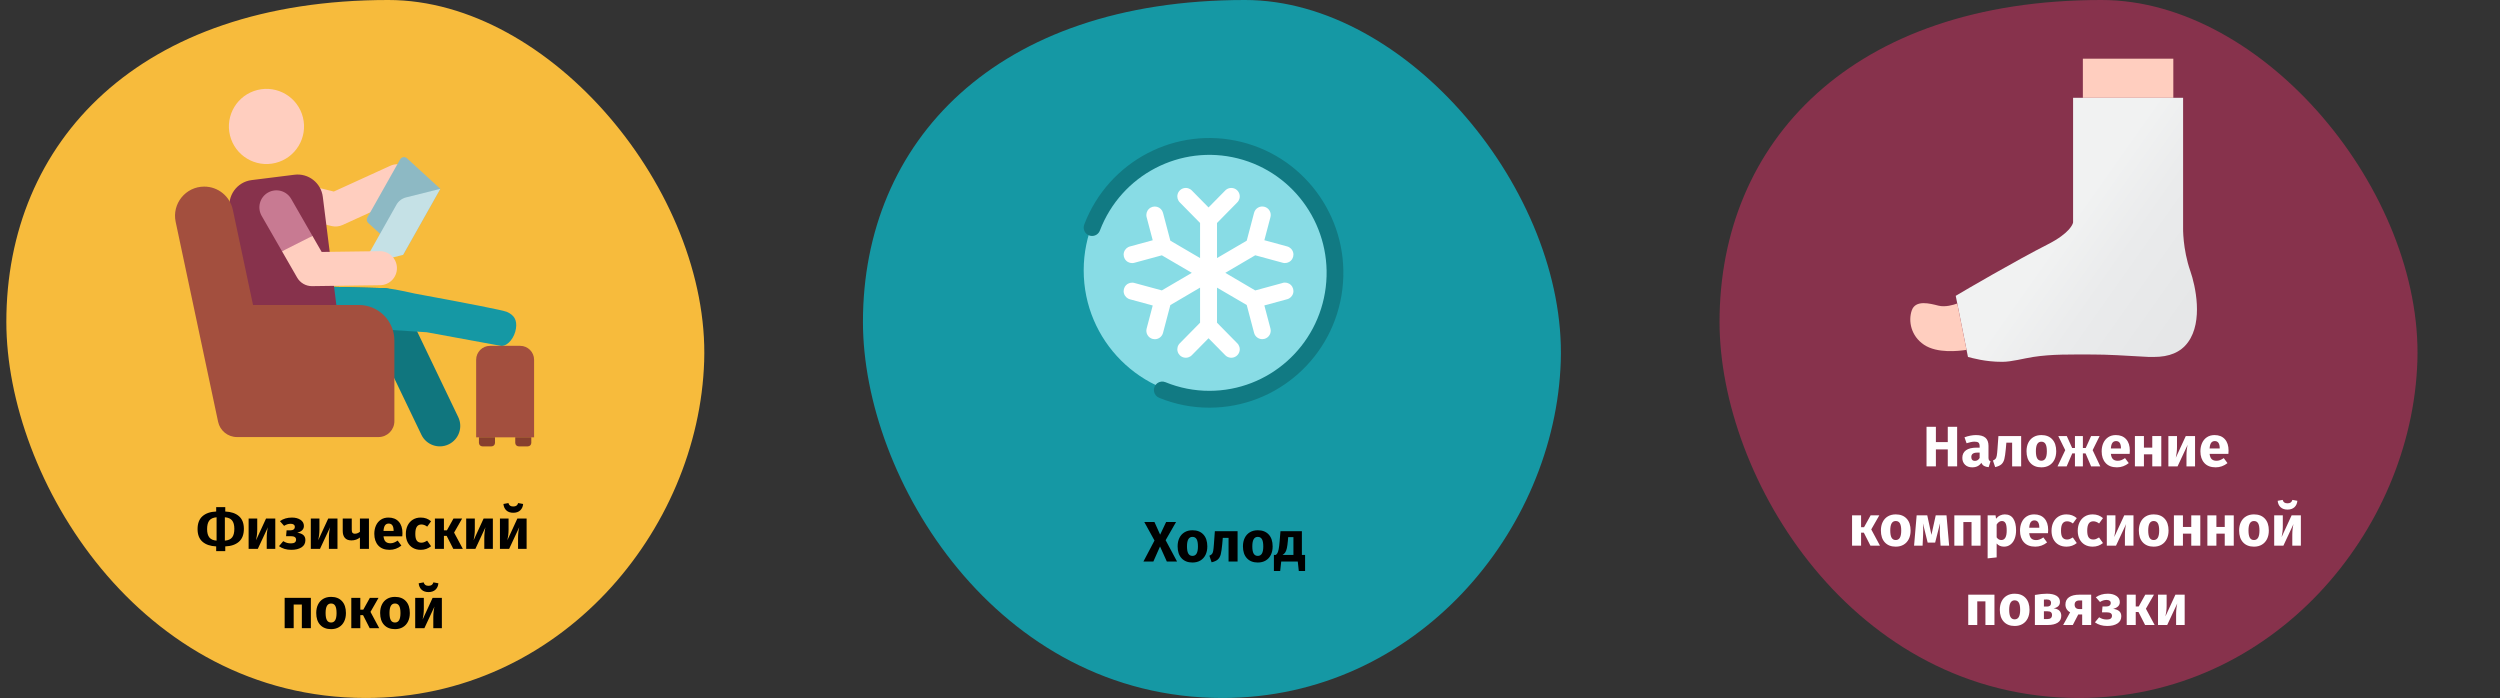 <?xml version="1.0" encoding="UTF-8"?>
<svg width="788px" height="220px" viewBox="0 0 788 220" version="1.1" xmlns="http://www.w3.org/2000/svg" xmlns:xlink="http://www.w3.org/1999/xlink">
    <rect x="0" y="0" width="788" height="220" fill="#333333" stroke="none"/>
    <title>Group 110@2x</title>
    <defs>
        <linearGradient x1="46.123%" y1="46.363%" x2="92.947%" y2="81.707%" id="linearGradient-1">
            <stop stop-color="#F1F2F2" offset="0%"></stop>
            <stop stop-color="#EAEBEC" offset="44.06%"></stop>
            <stop stop-color="#E6E7E8" offset="100%"></stop>
        </linearGradient>
    </defs>
    <g id="Page-1" stroke="none" stroke-width="1" fill="none" fill-rule="evenodd">
        <g id="vorlage" transform="translate(-125, -25917)">
            <g id="Group-110" transform="translate(125, 25917)">
                <rect id="Rectangle" x="-5.68434189e-14" y="0" width="788" height="220"></rect>
                <path d="M10.403,0 L777.597,0 C783.343,0 788,5.373 788,12 L788,208 C788,214.627 783.343,220 777.597,220 L10.403,220 C4.657,220 -5.68434189e-14,214.627 -5.68434189e-14,208 L-5.68434189e-14,12 C-5.68434189e-14,5.373 4.657,0 10.403,0 Z" id="Mask"></path>
                <path d="M115.316,220 C176.541,220 220.242,167.232 221.957,113.836 C223.672,60.44 173.697,0 122.382,0 C43.696,0 2,44.745 2,101.476 C2,150.822 44.022,220 115.316,220 Z" id="Oval-Copy-2" fill="#F7BB3C" fill-rule="nonzero"></path>
                <g id="sitting" transform="translate(55.165, 28.01)" fill-rule="nonzero">
                    <g id="Group">
                        <g id="XMLID_3777_" transform="translate(24.964, 61.929)">
                            <path d="M52.698,47.103 L36.643,13.648 L6.276,12.877 C2.721,12.786 -0.088,9.831 0.002,6.276 C0.092,2.721 3.042,-0.086 6.603,0.002 L40.908,0.873 C43.325,0.935 45.504,2.345 46.55,4.525 L64.309,41.531 C65.848,44.738 64.496,48.584 61.29,50.123 C58.063,51.671 54.227,50.289 52.698,47.103 L52.698,47.103 Z" id="Path" fill="#10767E"></path>
                            <path d="M54.397,14.787 L36.643,13.648 L6.276,12.877 C2.721,12.786 -0.088,9.831 0.002,6.276 C0.092,2.721 3.042,-0.086 6.603,0.002 L40.908,0.873 C42.519,0.914 45.745,1.486 50.583,2.587 C68.525,5.894 78.197,7.814 79.6,8.349 C81.904,9.346 82.917,10.902 82.497,13.648 C82.077,16.394 80.063,19.065 77.955,19.112 L54.397,14.787 Z" id="Path-Copy" fill="#1598A4"></path>
                        </g>
                        <g id="XMLID_3775_" transform="translate(26.593, 23.756)" fill="#FFCEBF">
                            <path d="M22.714,19.475 L4.087,14.898 C1.209,14.191 -0.551,11.285 0.156,8.407 C0.863,5.529 3.772,3.77 6.648,4.476 L23.464,8.608 L41.274,0.485 C43.97,-0.745 47.154,0.444 48.384,3.141 C49.613,5.837 48.424,9.02 45.728,10.25 L26.221,19.147 C25.157,19.632 23.923,19.772 22.714,19.475 L22.714,19.475 Z" id="Path"></path>
                        </g>
                        <path d="M73.116,21.888 C72.451,21.279 71.392,21.448 70.949,22.234 L60.624,40.55 C60.303,41.118 60.417,41.831 60.898,42.272 L71.884,52.329 L83.623,31.506 L73.116,21.888 Z" id="Path" fill="#8DB9C4"></path>
                        <path d="M72.806,34.221 C71.533,34.541 70.446,35.37 69.801,36.514 L60.747,52.576 C60.115,53.696 61.132,55.028 62.379,54.715 L71.884,52.329 L83.623,31.507 L72.806,34.221 Z" id="Path" fill="#C5E1E6"></path>
                        <path d="M46.582,34.01 C46.032,29.625 42.033,26.516 37.648,27.066 L24.139,28.758 C19.514,29.338 16.356,33.741 17.297,38.311 L25.287,77.107 C25.701,79.116 26.995,80.833 28.813,81.783 C30.63,82.734 32.778,82.818 34.664,82.013 L51.685,74.743 L46.582,34.01 Z" id="Path" fill="#87324C"></path>
                        <path d="M40.319,8.984 C38.738,2.637 32.311,-1.227 25.963,0.354 C19.616,1.935 15.752,8.362 17.333,14.71 C18.914,21.057 25.341,24.921 31.689,23.34 C38.036,21.759 41.9,15.332 40.319,8.984 Z" id="Path" fill="#FFCEBF"></path>
                        <path d="M64.587,51.154 C64.562,51.154 64.537,51.154 64.512,51.155 L46.228,51.406 L43.323,46.352 L38.423,47.097 L33.726,51.192 L38.496,59.49 C39.454,61.156 41.229,62.182 43.148,62.182 C43.172,62.182 43.197,62.181 43.222,62.181 L64.659,61.886 C67.623,61.845 69.992,59.41 69.951,56.447 C69.911,53.508 67.516,51.154 64.587,51.154 L64.587,51.154 Z" id="Path" fill="#FFCEBF"></path>
                        <path d="M57.941,68.118 L24.591,68.118 L18.218,38.101 C17.315,33.847 13.56,30.805 9.211,30.805 C3.356,30.805 -1.012,36.198 0.204,41.925 L13.578,104.925 C14.175,107.739 16.659,109.751 19.536,109.751 L19.791,109.751 L64.141,109.751 C66.904,109.751 69.145,107.511 69.145,104.747 L69.145,79.322 C69.145,73.134 64.129,68.118 57.941,68.118 Z" id="Path" fill="#A34F3E"></path>
                        <path d="M99.318,80.994 L108.782,80.994 C111.213,80.994 113.183,82.965 113.183,85.396 L113.183,109.827 L113.183,109.827 L94.916,109.827 L94.916,85.396 C94.916,82.965 96.886,80.994 99.318,80.994 Z" id="Rectangle" fill="#A34F3E"></path>
                        <path d="M96.897,109.827 L99.758,109.827 C100.366,109.827 100.858,110.319 100.858,110.927 L100.858,112.688 L100.858,112.688 L95.796,112.688 L95.796,110.927 C95.796,110.319 96.289,109.827 96.897,109.827 Z" id="Rectangle-Copy-22" fill="#873F2E" transform="translate(98.327, 111.257) scale(-1, 1) rotate(-180) translate(-98.327, -111.257) "></path>
                        <path d="M108.341,109.827 L111.203,109.827 C111.81,109.827 112.303,110.319 112.303,110.927 L112.303,112.688 L112.303,112.688 L107.241,112.688 L107.241,110.927 C107.241,110.319 107.734,109.827 108.341,109.827 Z" id="Rectangle-Copy-23" fill="#873F2E" transform="translate(109.772, 111.257) scale(-1, 1) rotate(-180) translate(-109.772, -111.257) "></path>
                        <path d="M33.726,51.192 L43.323,46.352 L36.613,34.679 C35.136,32.11 31.856,31.224 29.286,32.701 C26.717,34.178 25.831,37.458 27.308,40.028 L33.726,51.192 Z" id="Path" fill="#C87A92"></path>
                    </g>
                </g>
                <path d="M385.316,220 C446.541,220 490.242,167.232 491.957,113.836 C493.672,60.44 443.697,0 392.382,0 C313.696,0 272,44.745 272,101.476 C272,150.822 314.022,220 385.316,220 Z" id="Oval-Copy-3" fill="#1598A4" fill-rule="nonzero"></path>
                <g id="Group-48" transform="translate(341.58, 43.5)" fill-rule="nonzero">
                    <circle id="Oval" fill="#88DCE5" cx="40.139" cy="41.713" r="40.139"></circle>
                    <path d="M39.628,85 C34.19,85.009 28.802,83.95 23.766,81.882 C22.893,81.523 22.276,80.723 22.148,79.783 C22.02,78.842 22.401,77.905 23.146,77.323 C23.892,76.741 24.889,76.604 25.762,76.963 C30.164,78.771 34.874,79.697 39.628,79.688 C58.286,79.678 74.012,65.68 76.293,47.05 C78.575,28.42 66.697,11.001 48.599,6.435 C30.501,1.87 11.859,11.59 5.132,29.098 C4.709,30.318 3.474,31.054 2.207,30.842 C0.94,30.63 0.009,29.532 3.48692265e-15,28.24 L3.48692265e-15,28.214 C3.48692265e-15,27.887 0.06,27.563 0.177,27.258 C7.83,7.224 29.131,-3.924 49.83,1.27 C70.53,6.464 84.131,26.371 81.535,47.674 C78.939,68.977 60.962,84.989 39.628,85 L39.628,85 Z" id="Shape" fill="#117A83"></path>
                    <path d="M62.678,45.702 L54.07,48.045 L44.63,42.5 L54.07,36.963 L62.678,39.306 C63.606,39.583 64.612,39.336 65.306,38.659 C65.999,37.983 66.272,36.984 66.018,36.05 C65.763,35.115 65.023,34.392 64.082,34.159 L56.946,32.217 L58.868,24.935 C59.244,23.51 58.393,22.05 56.967,21.674 C55.541,21.299 54.081,22.149 53.705,23.574 L51.39,32.361 L42.022,37.841 L42.022,26.784 L48.349,20.354 C49.063,19.683 49.352,18.676 49.103,17.729 C48.853,16.783 48.105,16.049 47.153,15.817 C46.202,15.585 45.199,15.892 44.542,16.618 L39.352,21.885 L34.162,16.618 C33.504,15.892 32.502,15.585 31.55,15.817 C30.599,16.049 29.851,16.783 29.601,17.729 C29.352,18.676 29.641,19.683 30.355,20.354 L36.682,26.784 L36.682,37.841 L27.314,32.361 L24.999,23.585 C24.756,22.663 24.039,21.941 23.119,21.691 C22.198,21.44 21.214,21.7 20.537,22.371 C19.86,23.042 19.593,24.024 19.836,24.946 L21.758,32.227 L14.622,34.17 C13.681,34.402 12.94,35.126 12.686,36.06 C12.432,36.995 12.704,37.994 13.398,38.67 C14.092,39.346 15.098,39.594 16.026,39.317 L24.633,36.974 L34.074,42.5 L24.633,48.037 L16.026,45.702 C15.098,45.425 14.092,45.672 13.398,46.349 C12.704,47.025 12.432,48.024 12.686,48.958 C12.94,49.893 13.681,50.617 14.622,50.849 L21.758,52.791 L19.836,60.073 C19.655,60.757 19.754,61.485 20.111,62.097 C20.467,62.708 21.052,63.153 21.737,63.334 C21.96,63.393 22.189,63.422 22.42,63.422 C23.632,63.42 24.69,62.604 24.999,61.434 L27.314,52.658 L36.682,47.159 L36.682,58.216 L30.355,64.646 C29.641,65.317 29.352,66.324 29.601,67.271 C29.851,68.217 30.599,68.951 31.55,69.183 C32.502,69.415 33.504,69.108 34.162,68.382 L39.352,63.115 L44.542,68.382 C45.199,69.108 46.202,69.415 47.153,69.183 C48.105,68.951 48.853,68.217 49.103,67.271 C49.352,66.324 49.063,65.317 48.349,64.646 L42.022,58.216 L42.022,47.159 L51.39,52.639 L53.705,61.415 C54.013,62.586 55.072,63.402 56.284,63.403 C56.514,63.404 56.744,63.374 56.967,63.315 C57.652,63.134 58.237,62.69 58.593,62.078 C58.95,61.467 59.048,60.739 58.868,60.054 L56.946,52.773 L64.082,50.83 C65.023,50.598 65.763,49.874 66.018,48.94 C66.272,48.005 65.999,47.006 65.306,46.33 C64.612,45.654 63.606,45.406 62.678,45.683 L62.678,45.702 Z" id="Shape" fill="#FFFFFF"></path>
                </g>
                <path d="M655.316,220 C716.541,220 760.242,167.232 761.957,113.836 C763.672,60.44 713.697,0 662.382,0 C583.696,0 542,44.745 542,101.476 C542,150.822 584.022,220 655.316,220 Z" id="Oval-Copy-5" fill="#87324C" fill-rule="nonzero"></path>
                <g id="medical-2" transform="translate(602.123, 18.5)" fill-rule="nonzero">
                    <polygon id="Path" fill="#FFCEBF" points="54.395 0 82.907 0 82.907 12.329 54.395 12.329"></polygon>
                    <path d="M14.325,74.746 C16.958,73.151 33.627,63.445 43.255,58.564 C50.501,54.89 51.244,51.989 51.313,51.629 L51.313,12.329 L85.989,12.329 L85.989,53.17 C85.987,53.299 85.809,59.883 88.301,67.04 C89.839,71.455 92.396,82.73 87.53,89.387 C85.202,92.572 81.626,94.01 76.742,94.01 C76.311,94.01 75.66,94.036 75.201,94.01 C67.266,93.557 62.197,93.24 57.435,93.24 C50.568,93.24 44.742,93.096 38.763,94.01 C35.733,94.474 31.937,95.551 28.966,95.551 C23.592,95.551 19.662,94.374 18.178,94.01 L14.325,74.746 Z" id="Path" fill="url(#linearGradient-1)"></path>
                    <path d="M8.867,77.841 C6.135,77.152 1.636,75.919 0.455,79.369 C-0.683,82.698 0.211,87.401 4.308,90.157 C8.471,92.958 15.271,92.16 17.731,91.772 L14.809,77.162 C13.53,77.629 10.997,78.378 8.867,77.841 Z" id="Path" fill="#FFCEBF"></path>
                </g>
                <g id="Наложение-компрессио" transform="translate(583.769, 134.526)" fill="#FFFFFF" fill-rule="nonzero">
                    <polygon id="Path" points="30.168 12.474 30.168 7.128 26.424 7.128 26.424 12.474 23.472 12.474 23.472 0 26.424 0 26.424 4.824 30.168 4.824 30.168 0 33.12 0 33.12 12.474"></polygon>
                    <path d="M43.002,9.702 C43.002,10.062 43.053,10.326 43.155,10.494 C43.257,10.662 43.422,10.788 43.65,10.872 L43.056,12.726 C42.468,12.678 41.988,12.549 41.616,12.339 C41.244,12.129 40.956,11.796 40.752,11.34 C40.128,12.3 39.168,12.78 37.872,12.78 C36.924,12.78 36.168,12.504 35.604,11.952 C35.04,11.4 34.758,10.68 34.758,9.792 C34.758,8.748 35.142,7.95 35.91,7.398 C36.678,6.846 37.788,6.57 39.24,6.57 L40.212,6.57 L40.212,6.156 C40.212,5.592 40.092,5.205 39.852,4.995 C39.612,4.785 39.192,4.68 38.592,4.68 C38.28,4.68 37.902,4.725 37.458,4.815 C37.014,4.905 36.558,5.028 36.09,5.184 L35.442,3.312 C36.042,3.084 36.657,2.91 37.287,2.79 C37.917,2.67 38.502,2.61 39.042,2.61 C40.41,2.61 41.412,2.892 42.048,3.456 C42.684,4.02 43.002,4.866 43.002,5.994 L43.002,9.702 Z M38.7,10.746 C39.348,10.746 39.852,10.44 40.212,9.828 L40.212,8.136 L39.51,8.136 C38.862,8.136 38.379,8.25 38.061,8.478 C37.743,8.706 37.584,9.06 37.584,9.54 C37.584,9.924 37.683,10.221 37.881,10.431 C38.079,10.641 38.352,10.746 38.7,10.746 Z" id="Shape"></path>
                    <path d="M53.298,2.916 L53.298,12.474 L50.454,12.474 L50.454,5.004 L48.636,5.004 L48.456,7.038 C48.324,8.442 48.171,9.489 47.997,10.179 C47.823,10.869 47.52,11.412 47.088,11.808 C46.656,12.204 45.996,12.504 45.108,12.708 L44.406,10.638 C44.802,10.458 45.081,10.269 45.243,10.071 C45.405,9.873 45.528,9.555 45.612,9.117 C45.696,8.679 45.774,7.938 45.846,6.894 L46.134,2.916 L53.298,2.916 Z" id="Path"></path>
                    <path d="M59.67,2.61 C61.134,2.61 62.28,3.057 63.108,3.951 C63.936,4.845 64.35,6.096 64.35,7.704 C64.35,8.724 64.161,9.615 63.783,10.377 C63.405,11.139 62.865,11.73 62.163,12.15 C61.461,12.57 60.63,12.78 59.67,12.78 C58.218,12.78 57.075,12.333 56.241,11.439 C55.407,10.545 54.99,9.294 54.99,7.686 C54.99,6.666 55.179,5.775 55.557,5.013 C55.935,4.251 56.475,3.66 57.177,3.24 C57.879,2.82 58.71,2.61 59.67,2.61 Z M59.67,4.698 C59.094,4.698 58.662,4.941 58.374,5.427 C58.086,5.913 57.942,6.666 57.942,7.686 C57.942,8.73 58.083,9.492 58.365,9.972 C58.647,10.452 59.082,10.692 59.67,10.692 C60.246,10.692 60.678,10.449 60.966,9.963 C61.254,9.477 61.398,8.724 61.398,7.704 C61.398,6.66 61.257,5.898 60.975,5.418 C60.693,4.938 60.258,4.698 59.67,4.698 Z" id="Shape"></path>
                    <polygon id="Path" points="78.03 2.916 75.834 7.362 78.246 12.474 75.348 12.474 73.602 8.388 72.756 8.388 72.756 12.474 70.254 12.474 70.254 8.388 69.408 8.388 67.644 12.474 64.764 12.474 67.194 7.362 64.998 2.916 67.68 2.916 69.372 6.678 70.254 6.678 70.254 2.916 72.756 2.916 72.756 6.678 73.656 6.678 75.348 2.916"></polygon>
                    <path d="M87.552,7.506 C87.552,7.902 87.534,8.244 87.498,8.532 L81.576,8.532 C81.672,9.336 81.9,9.9 82.26,10.224 C82.62,10.548 83.118,10.71 83.754,10.71 C84.138,10.71 84.51,10.641 84.87,10.503 C85.23,10.365 85.62,10.152 86.04,9.864 L87.21,11.448 C86.094,12.336 84.852,12.78 83.484,12.78 C81.936,12.78 80.748,12.324 79.92,11.412 C79.092,10.5 78.678,9.276 78.678,7.74 C78.678,6.768 78.852,5.895 79.2,5.121 C79.548,4.347 80.058,3.735 80.73,3.285 C81.402,2.835 82.206,2.61 83.142,2.61 C84.522,2.61 85.602,3.042 86.382,3.906 C87.162,4.77 87.552,5.97 87.552,7.506 Z M84.762,6.696 C84.738,5.232 84.222,4.5 83.214,4.5 C82.722,4.5 82.341,4.68 82.071,5.04 C81.801,5.4 81.636,5.994 81.576,6.822 L84.762,6.822 L84.762,6.696 Z" id="Shape"></path>
                    <polygon id="Path" points="94.626 12.474 94.626 8.676 91.998 8.676 91.998 12.474 89.154 12.474 89.154 2.916 91.998 2.916 91.998 6.57 94.626 6.57 94.626 2.916 97.47 2.916 97.47 12.474"></polygon>
                    <path d="M108.108,12.474 L105.408,12.474 L105.408,9.072 C105.408,8.4 105.444,7.764 105.516,7.164 C105.588,6.564 105.678,6.06 105.786,5.652 L102.6,12.474 L99.702,12.474 L99.702,2.916 L102.42,2.916 L102.42,6.372 C102.42,7.008 102.381,7.632 102.303,8.244 C102.225,8.856 102.138,9.36 102.042,9.756 L105.192,2.916 L108.108,2.916 L108.108,12.474 Z" id="Path"></path>
                    <path d="M118.674,7.506 C118.674,7.902 118.656,8.244 118.62,8.532 L112.698,8.532 C112.794,9.336 113.022,9.9 113.382,10.224 C113.742,10.548 114.24,10.71 114.876,10.71 C115.26,10.71 115.632,10.641 115.992,10.503 C116.352,10.365 116.742,10.152 117.162,9.864 L118.332,11.448 C117.216,12.336 115.974,12.78 114.606,12.78 C113.058,12.78 111.87,12.324 111.042,11.412 C110.214,10.5 109.8,9.276 109.8,7.74 C109.8,6.768 109.974,5.895 110.322,5.121 C110.67,4.347 111.18,3.735 111.852,3.285 C112.524,2.835 113.328,2.61 114.264,2.61 C115.644,2.61 116.724,3.042 117.504,3.906 C118.284,4.77 118.674,5.97 118.674,7.506 Z M115.884,6.696 C115.86,5.232 115.344,4.5 114.336,4.5 C113.844,4.5 113.463,4.68 113.193,5.04 C112.923,5.4 112.758,5.994 112.698,6.822 L115.884,6.822 L115.884,6.696 Z" id="Shape"></path>
                    <polygon id="Path" points="8.586 27.916 6.048 32.344 8.802 37.474 5.796 37.474 3.708 33.37 2.844 33.37 2.844 37.474 0 37.474 0 27.916 2.844 27.916 2.844 31.642 3.78 31.642 5.85 27.916"></polygon>
                    <path d="M13.77,27.61 C15.234,27.61 16.38,28.057 17.208,28.951 C18.036,29.845 18.45,31.096 18.45,32.704 C18.45,33.724 18.261,34.615 17.883,35.377 C17.505,36.139 16.965,36.73 16.263,37.15 C15.561,37.57 14.73,37.78 13.77,37.78 C12.318,37.78 11.175,37.333 10.341,36.439 C9.507,35.545 9.09,34.294 9.09,32.686 C9.09,31.666 9.279,30.775 9.657,30.013 C10.035,29.251 10.575,28.66 11.277,28.24 C11.979,27.82 12.81,27.61 13.77,27.61 Z M13.77,29.698 C13.194,29.698 12.762,29.941 12.474,30.427 C12.186,30.913 12.042,31.666 12.042,32.686 C12.042,33.73 12.183,34.492 12.465,34.972 C12.747,35.452 13.182,35.692 13.77,35.692 C14.346,35.692 14.778,35.449 15.066,34.963 C15.354,34.477 15.498,33.724 15.498,32.704 C15.498,31.66 15.357,30.898 15.075,30.418 C14.793,29.938 14.358,29.698 13.77,29.698 Z" id="Shape"></path>
                    <path d="M30.6,37.474 L27.9,37.474 L27.684,34.054 C27.66,33.454 27.648,33.022 27.648,32.758 C27.648,32.17 27.678,31.384 27.738,30.4 L26.19,36.502 L23.832,36.502 L22.338,30.418 C22.398,31.042 22.428,31.756 22.428,32.56 C22.428,32.884 22.416,33.382 22.392,34.054 L22.23,37.474 L19.548,37.474 L20.358,27.916 L23.706,27.916 L25.02,34.072 L26.37,27.916 L29.772,27.916 L30.6,37.474 Z" id="Path"></path>
                    <polygon id="Path" points="37.656 37.474 37.656 30.022 35.082 30.022 35.082 37.474 32.238 37.474 32.238 27.916 40.5 27.916 40.5 37.474"></polygon>
                    <path d="M48.132,27.61 C49.332,27.61 50.226,28.054 50.814,28.942 C51.402,29.83 51.696,31.072 51.696,32.668 C51.696,33.652 51.543,34.531 51.237,35.305 C50.931,36.079 50.49,36.685 49.914,37.123 C49.338,37.561 48.666,37.78 47.898,37.78 C46.938,37.78 46.164,37.45 45.576,36.79 L45.576,41.164 L42.732,41.47 L42.732,27.916 L45.234,27.916 L45.378,28.978 C45.75,28.51 46.176,28.165 46.656,27.943 C47.136,27.721 47.628,27.61 48.132,27.61 Z M47.034,35.692 C48.174,35.692 48.744,34.696 48.744,32.704 C48.744,31.576 48.618,30.793 48.366,30.355 C48.114,29.917 47.736,29.698 47.232,29.698 C46.908,29.698 46.605,29.794 46.323,29.986 C46.041,30.178 45.792,30.454 45.576,30.814 L45.576,34.846 C45.96,35.41 46.446,35.692 47.034,35.692 Z" id="Shape"></path>
                    <path d="M61.812,32.506 C61.812,32.902 61.794,33.244 61.758,33.532 L55.836,33.532 C55.932,34.336 56.16,34.9 56.52,35.224 C56.88,35.548 57.378,35.71 58.014,35.71 C58.398,35.71 58.77,35.641 59.13,35.503 C59.49,35.365 59.88,35.152 60.3,34.864 L61.47,36.448 C60.354,37.336 59.112,37.78 57.744,37.78 C56.196,37.78 55.008,37.324 54.18,36.412 C53.352,35.5 52.938,34.276 52.938,32.74 C52.938,31.768 53.112,30.895 53.46,30.121 C53.808,29.347 54.318,28.735 54.99,28.285 C55.662,27.835 56.466,27.61 57.402,27.61 C58.782,27.61 59.862,28.042 60.642,28.906 C61.422,29.77 61.812,30.97 61.812,32.506 Z M59.022,31.696 C58.998,30.232 58.482,29.5 57.474,29.5 C56.982,29.5 56.601,29.68 56.331,30.04 C56.061,30.4 55.896,30.994 55.836,31.822 L59.022,31.822 L59.022,31.696 Z" id="Shape"></path>
                    <path d="M67.554,27.61 C68.214,27.61 68.808,27.706 69.336,27.898 C69.864,28.09 70.362,28.384 70.83,28.78 L69.606,30.472 C69.006,30.016 68.4,29.788 67.788,29.788 C67.152,29.788 66.672,30.022 66.348,30.49 C66.024,30.958 65.862,31.714 65.862,32.758 C65.862,33.766 66.024,34.48 66.348,34.9 C66.672,35.32 67.14,35.53 67.752,35.53 C68.076,35.53 68.37,35.479 68.634,35.377 C68.898,35.275 69.216,35.11 69.588,34.882 L70.83,36.646 C69.882,37.402 68.808,37.78 67.608,37.78 C66.636,37.78 65.796,37.573 65.088,37.159 C64.38,36.745 63.834,36.163 63.45,35.413 C63.066,34.663 62.874,33.784 62.874,32.776 C62.874,31.768 63.066,30.874 63.45,30.094 C63.834,29.314 64.38,28.705 65.088,28.267 C65.796,27.829 66.618,27.61 67.554,27.61 Z" id="Path"></path>
                    <path d="M75.816,27.61 C76.476,27.61 77.07,27.706 77.598,27.898 C78.126,28.09 78.624,28.384 79.092,28.78 L77.868,30.472 C77.268,30.016 76.662,29.788 76.05,29.788 C75.414,29.788 74.934,30.022 74.61,30.49 C74.286,30.958 74.124,31.714 74.124,32.758 C74.124,33.766 74.286,34.48 74.61,34.9 C74.934,35.32 75.402,35.53 76.014,35.53 C76.338,35.53 76.632,35.479 76.896,35.377 C77.16,35.275 77.478,35.11 77.85,34.882 L79.092,36.646 C78.144,37.402 77.07,37.78 75.87,37.78 C74.898,37.78 74.058,37.573 73.35,37.159 C72.642,36.745 72.096,36.163 71.712,35.413 C71.328,34.663 71.136,33.784 71.136,32.776 C71.136,31.768 71.328,30.874 71.712,30.094 C72.096,29.314 72.642,28.705 73.35,28.267 C74.058,27.829 74.88,27.61 75.816,27.61 Z" id="Path"></path>
                    <path d="M88.704,37.474 L86.004,37.474 L86.004,34.072 C86.004,33.4 86.04,32.764 86.112,32.164 C86.184,31.564 86.274,31.06 86.382,30.652 L83.196,37.474 L80.298,37.474 L80.298,27.916 L83.016,27.916 L83.016,31.372 C83.016,32.008 82.977,32.632 82.899,33.244 C82.821,33.856 82.734,34.36 82.638,34.756 L85.788,27.916 L88.704,27.916 L88.704,37.474 Z" id="Path"></path>
                    <path d="M95.076,27.61 C96.54,27.61 97.686,28.057 98.514,28.951 C99.342,29.845 99.756,31.096 99.756,32.704 C99.756,33.724 99.567,34.615 99.189,35.377 C98.811,36.139 98.271,36.73 97.569,37.15 C96.867,37.57 96.036,37.78 95.076,37.78 C93.624,37.78 92.481,37.333 91.647,36.439 C90.813,35.545 90.396,34.294 90.396,32.686 C90.396,31.666 90.585,30.775 90.963,30.013 C91.341,29.251 91.881,28.66 92.583,28.24 C93.285,27.82 94.116,27.61 95.076,27.61 Z M95.076,29.698 C94.5,29.698 94.068,29.941 93.78,30.427 C93.492,30.913 93.348,31.666 93.348,32.686 C93.348,33.73 93.489,34.492 93.771,34.972 C94.053,35.452 94.488,35.692 95.076,35.692 C95.652,35.692 96.084,35.449 96.372,34.963 C96.66,34.477 96.804,33.724 96.804,32.704 C96.804,31.66 96.663,30.898 96.381,30.418 C96.099,29.938 95.664,29.698 95.076,29.698 Z" id="Shape"></path>
                    <polygon id="Path" points="106.92 37.474 106.92 33.676 104.292 33.676 104.292 37.474 101.448 37.474 101.448 27.916 104.292 27.916 104.292 31.57 106.92 31.57 106.92 27.916 109.764 27.916 109.764 37.474"></polygon>
                    <polygon id="Path" points="117.468 37.474 117.468 33.676 114.84 33.676 114.84 37.474 111.996 37.474 111.996 27.916 114.84 27.916 114.84 31.57 117.468 31.57 117.468 27.916 120.312 27.916 120.312 37.474"></polygon>
                    <path d="M126.684,27.61 C128.148,27.61 129.294,28.057 130.122,28.951 C130.95,29.845 131.364,31.096 131.364,32.704 C131.364,33.724 131.175,34.615 130.797,35.377 C130.419,36.139 129.879,36.73 129.177,37.15 C128.475,37.57 127.644,37.78 126.684,37.78 C125.232,37.78 124.089,37.333 123.255,36.439 C122.421,35.545 122.004,34.294 122.004,32.686 C122.004,31.666 122.193,30.775 122.571,30.013 C122.949,29.251 123.489,28.66 124.191,28.24 C124.893,27.82 125.724,27.61 126.684,27.61 Z M126.684,29.698 C126.108,29.698 125.676,29.941 125.388,30.427 C125.1,30.913 124.956,31.666 124.956,32.686 C124.956,33.73 125.097,34.492 125.379,34.972 C125.661,35.452 126.096,35.692 126.684,35.692 C127.26,35.692 127.692,35.449 127.98,34.963 C128.268,34.477 128.412,33.724 128.412,32.704 C128.412,31.66 128.271,30.898 127.989,30.418 C127.707,29.938 127.272,29.698 126.684,29.698 Z" id="Shape"></path>
                    <path d="M141.462,37.474 L138.762,37.474 L138.762,34.072 C138.762,33.4 138.798,32.764 138.87,32.164 C138.942,31.564 139.032,31.06 139.14,30.652 L135.954,37.474 L133.056,37.474 L133.056,27.916 L135.774,27.916 L135.774,31.372 C135.774,32.008 135.735,32.632 135.657,33.244 C135.579,33.856 135.492,34.36 135.396,34.756 L138.546,27.916 L141.462,27.916 L141.462,37.474 Z M137.25,26.098 C136.326,26.098 135.597,25.846 135.063,25.342 C134.529,24.838 134.226,24.166 134.154,23.326 L135.72,23.038 C135.828,23.422 136.005,23.698 136.251,23.866 C136.497,24.034 136.83,24.118 137.25,24.118 C137.67,24.118 138.003,24.034 138.249,23.866 C138.495,23.698 138.678,23.422 138.798,23.038 L140.364,23.326 C140.292,24.166 139.986,24.838 139.446,25.342 C138.906,25.846 138.174,26.098 137.25,26.098 Z" id="Shape"></path>
                    <polygon id="Path" points="42.039 62.474 42.039 55.022 39.465 55.022 39.465 62.474 36.621 62.474 36.621 52.916 44.883 52.916 44.883 62.474"></polygon>
                    <path d="M51.255,52.61 C52.719,52.61 53.865,53.057 54.693,53.951 C55.521,54.845 55.935,56.096 55.935,57.704 C55.935,58.724 55.746,59.615 55.368,60.377 C54.99,61.139 54.45,61.73 53.748,62.15 C53.046,62.57 52.215,62.78 51.255,62.78 C49.803,62.78 48.66,62.333 47.826,61.439 C46.992,60.545 46.575,59.294 46.575,57.686 C46.575,56.666 46.764,55.775 47.142,55.013 C47.52,54.251 48.06,53.66 48.762,53.24 C49.464,52.82 50.295,52.61 51.255,52.61 Z M51.255,54.698 C50.679,54.698 50.247,54.941 49.959,55.427 C49.671,55.913 49.527,56.666 49.527,57.686 C49.527,58.73 49.668,59.492 49.95,59.972 C50.232,60.452 50.667,60.692 51.255,60.692 C51.831,60.692 52.263,60.449 52.551,59.963 C52.839,59.477 52.983,58.724 52.983,57.704 C52.983,56.66 52.842,55.898 52.56,55.418 C52.278,54.938 51.843,54.698 51.255,54.698 Z" id="Shape"></path>
                    <path d="M63.513,57.218 C65.133,57.41 65.943,58.196 65.943,59.576 C65.943,60.548 65.562,61.274 64.8,61.754 C64.038,62.234 62.997,62.474 61.677,62.474 L57.627,62.474 L57.627,53.006 C59.055,52.742 60.315,52.61 61.407,52.61 C62.703,52.61 63.714,52.829 64.44,53.267 C65.166,53.705 65.529,54.35 65.529,55.202 C65.529,55.742 65.358,56.183 65.016,56.525 C64.674,56.867 64.173,57.098 63.513,57.218 Z M61.353,54.428 C60.981,54.428 60.687,54.44 60.471,54.464 L60.471,56.66 L61.479,56.66 C61.875,56.66 62.181,56.567 62.397,56.381 C62.613,56.195 62.721,55.91 62.721,55.526 C62.721,54.794 62.265,54.428 61.353,54.428 Z M61.587,60.602 C62.547,60.602 63.027,60.176 63.027,59.324 C63.027,58.928 62.913,58.634 62.685,58.442 C62.457,58.25 62.097,58.154 61.605,58.154 L60.471,58.154 L60.471,60.602 L61.587,60.602 Z" id="Shape"></path>
                    <path d="M75.375,52.916 L75.375,62.474 L72.531,62.474 L72.531,59.144 L71.307,59.144 L69.579,62.474 L66.537,62.474 L68.733,58.478 C68.265,58.226 67.902,57.893 67.644,57.479 C67.386,57.065 67.257,56.582 67.257,56.03 C67.257,55.01 67.638,54.236 68.4,53.708 C69.162,53.18 70.269,52.916 71.721,52.916 L75.375,52.916 Z M72.531,57.452 L72.531,54.734 L71.703,54.734 C71.187,54.734 70.8,54.848 70.542,55.076 C70.284,55.304 70.155,55.628 70.155,56.048 C70.155,56.492 70.278,56.837 70.524,57.083 C70.77,57.329 71.145,57.452 71.649,57.452 L72.531,57.452 Z" id="Shape"></path>
                    <path d="M80.649,52.61 C81.717,52.61 82.608,52.847 83.322,53.321 C84.036,53.795 84.393,54.44 84.393,55.256 C84.393,56.312 83.697,57.02 82.305,57.38 C83.157,57.5 83.796,57.749 84.222,58.127 C84.648,58.505 84.861,59.036 84.861,59.72 C84.861,60.716 84.456,61.475 83.646,61.997 C82.836,62.519 81.765,62.78 80.433,62.78 C78.885,62.78 77.589,62.396 76.545,61.628 L77.877,60.044 C78.309,60.308 78.711,60.491 79.083,60.593 C79.455,60.695 79.875,60.746 80.343,60.746 C81.399,60.746 81.927,60.35 81.927,59.558 C81.927,58.838 81.375,58.478 80.271,58.478 L78.777,58.478 L78.939,56.642 L80.055,56.642 C80.523,56.642 80.886,56.549 81.144,56.363 C81.402,56.177 81.531,55.904 81.531,55.544 C81.531,55.22 81.414,54.977 81.18,54.815 C80.946,54.653 80.637,54.572 80.253,54.572 C79.845,54.572 79.479,54.626 79.155,54.734 C78.831,54.842 78.495,55.004 78.147,55.22 L76.833,53.726 C77.373,53.354 77.952,53.075 78.57,52.889 C79.188,52.703 79.881,52.61 80.649,52.61 Z" id="Path"></path>
                    <polygon id="Path" points="95.157 52.916 92.619 57.344 95.373 62.474 92.367 62.474 90.279 58.37 89.415 58.37 89.415 62.474 86.571 62.474 86.571 52.916 89.415 52.916 89.415 56.642 90.351 56.642 92.421 52.916"></polygon>
                    <path d="M104.841,62.474 L102.141,62.474 L102.141,59.072 C102.141,58.4 102.177,57.764 102.249,57.164 C102.321,56.564 102.411,56.06 102.519,55.652 L99.333,62.474 L96.435,62.474 L96.435,52.916 L99.153,52.916 L99.153,56.372 C99.153,57.008 99.114,57.632 99.036,58.244 C98.958,58.856 98.871,59.36 98.775,59.756 L101.925,52.916 L104.841,52.916 L104.841,62.474 Z" id="Path"></path>
                </g>
                <g id="Физический-покой" transform="translate(62.273, 158.564)" fill="#000000" fill-rule="nonzero">
                    <path d="M14.598,8.118 C14.598,9.918 14.079,11.274 13.041,12.186 C12.003,13.098 10.566,13.59 8.73,13.662 L8.73,15.156 L5.868,15.156 L5.868,13.662 C4.02,13.578 2.58,13.086 1.548,12.186 C0.516,11.286 -2.84217094e-14,9.96 -2.84217094e-14,8.208 C-2.84217094e-14,6.408 0.519,5.052 1.557,4.14 C2.595,3.228 4.032,2.736 5.868,2.664 L5.868,1.278 L8.73,1.278 L8.73,2.664 C10.578,2.748 12.018,3.24 13.05,4.14 C14.082,5.04 14.598,6.366 14.598,8.118 Z M8.604,11.844 C9.66,11.76 10.422,11.421 10.89,10.827 C11.358,10.233 11.592,9.33 11.592,8.118 C11.592,6.942 11.352,6.06 10.872,5.472 C10.392,4.884 9.636,4.554 8.604,4.482 L8.604,11.844 Z M3.006,8.208 C3.006,9.384 3.246,10.266 3.726,10.854 C4.206,11.442 4.962,11.772 5.994,11.844 L5.994,4.482 C4.938,4.566 4.176,4.905 3.708,5.499 C3.24,6.093 3.006,6.996 3.006,8.208 Z" id="Shape"></path>
                    <path d="M24.498,14.436 L21.798,14.436 L21.798,11.034 C21.798,10.362 21.834,9.726 21.906,9.126 C21.978,8.526 22.068,8.022 22.176,7.614 L18.99,14.436 L16.092,14.436 L16.092,4.878 L18.81,4.878 L18.81,8.334 C18.81,8.97 18.771,9.594 18.693,10.206 C18.615,10.818 18.528,11.322 18.432,11.718 L21.582,4.878 L24.498,4.878 L24.498,14.436 Z" id="Path"></path>
                    <path d="M29.772,4.572 C30.84,4.572 31.731,4.809 32.445,5.283 C33.159,5.757 33.516,6.402 33.516,7.218 C33.516,8.274 32.82,8.982 31.428,9.342 C32.28,9.462 32.919,9.711 33.345,10.089 C33.771,10.467 33.984,10.998 33.984,11.682 C33.984,12.678 33.579,13.437 32.769,13.959 C31.959,14.481 30.888,14.742 29.556,14.742 C28.008,14.742 26.712,14.358 25.668,13.59 L27,12.006 C27.432,12.27 27.834,12.453 28.206,12.555 C28.578,12.657 28.998,12.708 29.466,12.708 C30.522,12.708 31.05,12.312 31.05,11.52 C31.05,10.8 30.498,10.44 29.394,10.44 L27.9,10.44 L28.062,8.604 L29.178,8.604 C29.646,8.604 30.009,8.511 30.267,8.325 C30.525,8.139 30.654,7.866 30.654,7.506 C30.654,7.182 30.537,6.939 30.303,6.777 C30.069,6.615 29.76,6.534 29.376,6.534 C28.968,6.534 28.602,6.588 28.278,6.696 C27.954,6.804 27.618,6.966 27.27,7.182 L25.956,5.688 C26.496,5.316 27.075,5.037 27.693,4.851 C28.311,4.665 29.004,4.572 29.772,4.572 Z" id="Path"></path>
                    <path d="M44.1,14.436 L41.4,14.436 L41.4,11.034 C41.4,10.362 41.436,9.726 41.508,9.126 C41.58,8.526 41.67,8.022 41.778,7.614 L38.592,14.436 L35.694,14.436 L35.694,4.878 L38.412,4.878 L38.412,8.334 C38.412,8.97 38.373,9.594 38.295,10.206 C38.217,10.818 38.13,11.322 38.034,11.718 L41.184,4.878 L44.1,4.878 L44.1,14.436 Z" id="Path"></path>
                    <path d="M54.018,4.878 L54.018,14.436 L51.174,14.436 L51.174,10.854 C50.838,11.142 50.439,11.367 49.977,11.529 C49.515,11.691 49.026,11.772 48.51,11.772 C47.586,11.772 46.896,11.511 46.44,10.989 C45.984,10.467 45.756,9.738 45.756,8.802 L45.756,4.878 L48.6,4.878 L48.6,8.442 C48.6,8.886 48.681,9.201 48.843,9.387 C49.005,9.573 49.248,9.666 49.572,9.666 C49.86,9.666 50.148,9.609 50.436,9.495 C50.724,9.381 50.97,9.234 51.174,9.054 L51.174,4.878 L54.018,4.878 Z" id="Path"></path>
                    <path d="M64.584,9.468 C64.584,9.864 64.566,10.206 64.53,10.494 L58.608,10.494 C58.704,11.298 58.932,11.862 59.292,12.186 C59.652,12.51 60.15,12.672 60.786,12.672 C61.17,12.672 61.542,12.603 61.902,12.465 C62.262,12.327 62.652,12.114 63.072,11.826 L64.242,13.41 C63.126,14.298 61.884,14.742 60.516,14.742 C58.968,14.742 57.78,14.286 56.952,13.374 C56.124,12.462 55.71,11.238 55.71,9.702 C55.71,8.73 55.884,7.857 56.232,7.083 C56.58,6.309 57.09,5.697 57.762,5.247 C58.434,4.797 59.238,4.572 60.174,4.572 C61.554,4.572 62.634,5.004 63.414,5.868 C64.194,6.732 64.584,7.932 64.584,9.468 Z M61.794,8.658 C61.77,7.194 61.254,6.462 60.246,6.462 C59.754,6.462 59.373,6.642 59.103,7.002 C58.833,7.362 58.668,7.956 58.608,8.784 L61.794,8.784 L61.794,8.658 Z" id="Shape"></path>
                    <path d="M70.326,4.572 C70.986,4.572 71.58,4.668 72.108,4.86 C72.636,5.052 73.134,5.346 73.602,5.742 L72.378,7.434 C71.778,6.978 71.172,6.75 70.56,6.75 C69.924,6.75 69.444,6.984 69.12,7.452 C68.796,7.92 68.634,8.676 68.634,9.72 C68.634,10.728 68.796,11.442 69.12,11.862 C69.444,12.282 69.912,12.492 70.524,12.492 C70.848,12.492 71.142,12.441 71.406,12.339 C71.67,12.237 71.988,12.072 72.36,11.844 L73.602,13.608 C72.654,14.364 71.58,14.742 70.38,14.742 C69.408,14.742 68.568,14.535 67.86,14.121 C67.152,13.707 66.606,13.125 66.222,12.375 C65.838,11.625 65.646,10.746 65.646,9.738 C65.646,8.73 65.838,7.836 66.222,7.056 C66.606,6.276 67.152,5.667 67.86,5.229 C68.568,4.791 69.39,4.572 70.326,4.572 Z" id="Path"></path>
                    <polygon id="Path" points="83.394 4.878 80.856 9.306 83.61 14.436 80.604 14.436 78.516 10.332 77.652 10.332 77.652 14.436 74.808 14.436 74.808 4.878 77.652 4.878 77.652 8.604 78.588 8.604 80.658 4.878"></polygon>
                    <path d="M93.078,14.436 L90.378,14.436 L90.378,11.034 C90.378,10.362 90.414,9.726 90.486,9.126 C90.558,8.526 90.648,8.022 90.756,7.614 L87.57,14.436 L84.672,14.436 L84.672,4.878 L87.39,4.878 L87.39,8.334 C87.39,8.97 87.351,9.594 87.273,10.206 C87.195,10.818 87.108,11.322 87.012,11.718 L90.162,4.878 L93.078,4.878 L93.078,14.436 Z" id="Path"></path>
                    <path d="M103.716,14.436 L101.016,14.436 L101.016,11.034 C101.016,10.362 101.052,9.726 101.124,9.126 C101.196,8.526 101.286,8.022 101.394,7.614 L98.208,14.436 L95.31,14.436 L95.31,4.878 L98.028,4.878 L98.028,8.334 C98.028,8.97 97.989,9.594 97.911,10.206 C97.833,10.818 97.746,11.322 97.65,11.718 L100.8,4.878 L103.716,4.878 L103.716,14.436 Z M99.504,3.06 C98.58,3.06 97.851,2.808 97.317,2.304 C96.783,1.8 96.48,1.128 96.408,0.288 L97.974,0 C98.082,0.384 98.259,0.66 98.505,0.828 C98.751,0.996 99.084,1.08 99.504,1.08 C99.924,1.08 100.257,0.996 100.503,0.828 C100.749,0.66 100.932,0.384 101.052,0 L102.618,0.288 C102.546,1.128 102.24,1.8 101.7,2.304 C101.16,2.808 100.428,3.06 99.504,3.06 Z" id="Shape"></path>
                    <polygon id="Path" points="32.868 39.436 32.868 31.984 30.294 31.984 30.294 39.436 27.45 39.436 27.45 29.878 35.712 29.878 35.712 39.436"></polygon>
                    <path d="M42.084,29.572 C43.548,29.572 44.694,30.019 45.522,30.913 C46.35,31.807 46.764,33.058 46.764,34.666 C46.764,35.686 46.575,36.577 46.197,37.339 C45.819,38.101 45.279,38.692 44.577,39.112 C43.875,39.532 43.044,39.742 42.084,39.742 C40.632,39.742 39.489,39.295 38.655,38.401 C37.821,37.507 37.404,36.256 37.404,34.648 C37.404,33.628 37.593,32.737 37.971,31.975 C38.349,31.213 38.889,30.622 39.591,30.202 C40.293,29.782 41.124,29.572 42.084,29.572 Z M42.084,31.66 C41.508,31.66 41.076,31.903 40.788,32.389 C40.5,32.875 40.356,33.628 40.356,34.648 C40.356,35.692 40.497,36.454 40.779,36.934 C41.061,37.414 41.496,37.654 42.084,37.654 C42.66,37.654 43.092,37.411 43.38,36.925 C43.668,36.439 43.812,35.686 43.812,34.666 C43.812,33.622 43.671,32.86 43.389,32.38 C43.107,31.9 42.672,31.66 42.084,31.66 Z" id="Shape"></path>
                    <polygon id="Path" points="57.042 29.878 54.504 34.306 57.258 39.436 54.252 39.436 52.164 35.332 51.3 35.332 51.3 39.436 48.456 39.436 48.456 29.878 51.3 29.878 51.3 33.604 52.236 33.604 54.306 29.878"></polygon>
                    <path d="M62.226,29.572 C63.69,29.572 64.836,30.019 65.664,30.913 C66.492,31.807 66.906,33.058 66.906,34.666 C66.906,35.686 66.717,36.577 66.339,37.339 C65.961,38.101 65.421,38.692 64.719,39.112 C64.017,39.532 63.186,39.742 62.226,39.742 C60.774,39.742 59.631,39.295 58.797,38.401 C57.963,37.507 57.546,36.256 57.546,34.648 C57.546,33.628 57.735,32.737 58.113,31.975 C58.491,31.213 59.031,30.622 59.733,30.202 C60.435,29.782 61.266,29.572 62.226,29.572 Z M62.226,31.66 C61.65,31.66 61.218,31.903 60.93,32.389 C60.642,32.875 60.498,33.628 60.498,34.648 C60.498,35.692 60.639,36.454 60.921,36.934 C61.203,37.414 61.638,37.654 62.226,37.654 C62.802,37.654 63.234,37.411 63.522,36.925 C63.81,36.439 63.954,35.686 63.954,34.666 C63.954,33.622 63.813,32.86 63.531,32.38 C63.249,31.9 62.814,31.66 62.226,31.66 Z" id="Shape"></path>
                    <path d="M77.004,39.436 L74.304,39.436 L74.304,36.034 C74.304,35.362 74.34,34.726 74.412,34.126 C74.484,33.526 74.574,33.022 74.682,32.614 L71.496,39.436 L68.598,39.436 L68.598,29.878 L71.316,29.878 L71.316,33.334 C71.316,33.97 71.277,34.594 71.199,35.206 C71.121,35.818 71.034,36.322 70.938,36.718 L74.088,29.878 L77.004,29.878 L77.004,39.436 Z M72.792,28.06 C71.868,28.06 71.139,27.808 70.605,27.304 C70.071,26.8 69.768,26.128 69.696,25.288 L71.262,25 C71.37,25.384 71.547,25.66 71.793,25.828 C72.039,25.996 72.372,26.08 72.792,26.08 C73.212,26.08 73.545,25.996 73.791,25.828 C74.037,25.66 74.22,25.384 74.34,25 L75.906,25.288 C75.834,26.128 75.528,26.8 74.988,27.304 C74.448,27.808 73.716,28.06 72.792,28.06 Z" id="Shape"></path>
                </g>
                <g id="Холод" transform="translate(360.404, 164.526)" fill="#000000" fill-rule="nonzero">
                    <polygon id="Path" points="7.002 5.742 10.602 12.474 7.38 12.474 5.238 7.722 3.132 12.474 0 12.474 3.492 5.85 0.27 0 3.474 0 5.274 3.996 7.164 0 10.296 0"></polygon>
                    <path d="M15.462,2.61 C16.926,2.61 18.072,3.057 18.9,3.951 C19.728,4.845 20.142,6.096 20.142,7.704 C20.142,8.724 19.953,9.615 19.575,10.377 C19.197,11.139 18.657,11.73 17.955,12.15 C17.253,12.57 16.422,12.78 15.462,12.78 C14.01,12.78 12.867,12.333 12.033,11.439 C11.199,10.545 10.782,9.294 10.782,7.686 C10.782,6.666 10.971,5.775 11.349,5.013 C11.727,4.251 12.267,3.66 12.969,3.24 C13.671,2.82 14.502,2.61 15.462,2.61 Z M15.462,4.698 C14.886,4.698 14.454,4.941 14.166,5.427 C13.878,5.913 13.734,6.666 13.734,7.686 C13.734,8.73 13.875,9.492 14.157,9.972 C14.439,10.452 14.874,10.692 15.462,10.692 C16.038,10.692 16.47,10.449 16.758,9.963 C17.046,9.477 17.19,8.724 17.19,7.704 C17.19,6.66 17.049,5.898 16.767,5.418 C16.485,4.938 16.05,4.698 15.462,4.698 Z" id="Shape"></path>
                    <path d="M29.682,2.916 L29.682,12.474 L26.838,12.474 L26.838,5.004 L25.02,5.004 L24.84,7.038 C24.708,8.442 24.555,9.489 24.381,10.179 C24.207,10.869 23.904,11.412 23.472,11.808 C23.04,12.204 22.38,12.504 21.492,12.708 L20.79,10.638 C21.186,10.458 21.465,10.269 21.627,10.071 C21.789,9.873 21.912,9.555 21.996,9.117 C22.08,8.679 22.158,7.938 22.23,6.894 L22.518,2.916 L29.682,2.916 Z" id="Path"></path>
                    <path d="M36.054,2.61 C37.518,2.61 38.664,3.057 39.492,3.951 C40.32,4.845 40.734,6.096 40.734,7.704 C40.734,8.724 40.545,9.615 40.167,10.377 C39.789,11.139 39.249,11.73 38.547,12.15 C37.845,12.57 37.014,12.78 36.054,12.78 C34.602,12.78 33.459,12.333 32.625,11.439 C31.791,10.545 31.374,9.294 31.374,7.686 C31.374,6.666 31.563,5.775 31.941,5.013 C32.319,4.251 32.859,3.66 33.561,3.24 C34.263,2.82 35.094,2.61 36.054,2.61 Z M36.054,4.698 C35.478,4.698 35.046,4.941 34.758,5.427 C34.47,5.913 34.326,6.666 34.326,7.686 C34.326,8.73 34.467,9.492 34.749,9.972 C35.031,10.452 35.466,10.692 36.054,10.692 C36.63,10.692 37.062,10.449 37.35,9.963 C37.638,9.477 37.782,8.724 37.782,7.704 C37.782,6.66 37.641,5.898 37.359,5.418 C37.077,4.938 36.642,4.698 36.054,4.698 Z" id="Shape"></path>
                    <path d="M50.958,10.386 L50.958,15.462 L48.978,15.462 L48.654,12.474 L43.434,12.474 L43.11,15.462 L41.13,15.462 L41.13,10.386 L41.724,10.386 C41.94,10.23 42.117,10.029 42.255,9.783 C42.393,9.537 42.519,9.132 42.633,8.568 C42.747,8.004 42.846,7.2 42.93,6.156 L43.2,2.916 L49.95,2.916 L49.95,10.386 L50.958,10.386 Z M47.286,4.788 L45.63,4.788 L45.54,5.904 C45.456,6.864 45.351,7.635 45.225,8.217 C45.099,8.799 44.928,9.255 44.712,9.585 C44.496,9.915 44.208,10.182 43.848,10.386 L47.286,10.386 L47.286,4.788 Z" id="Shape"></path>
                </g>
            </g>
        </g>
    </g>
</svg>